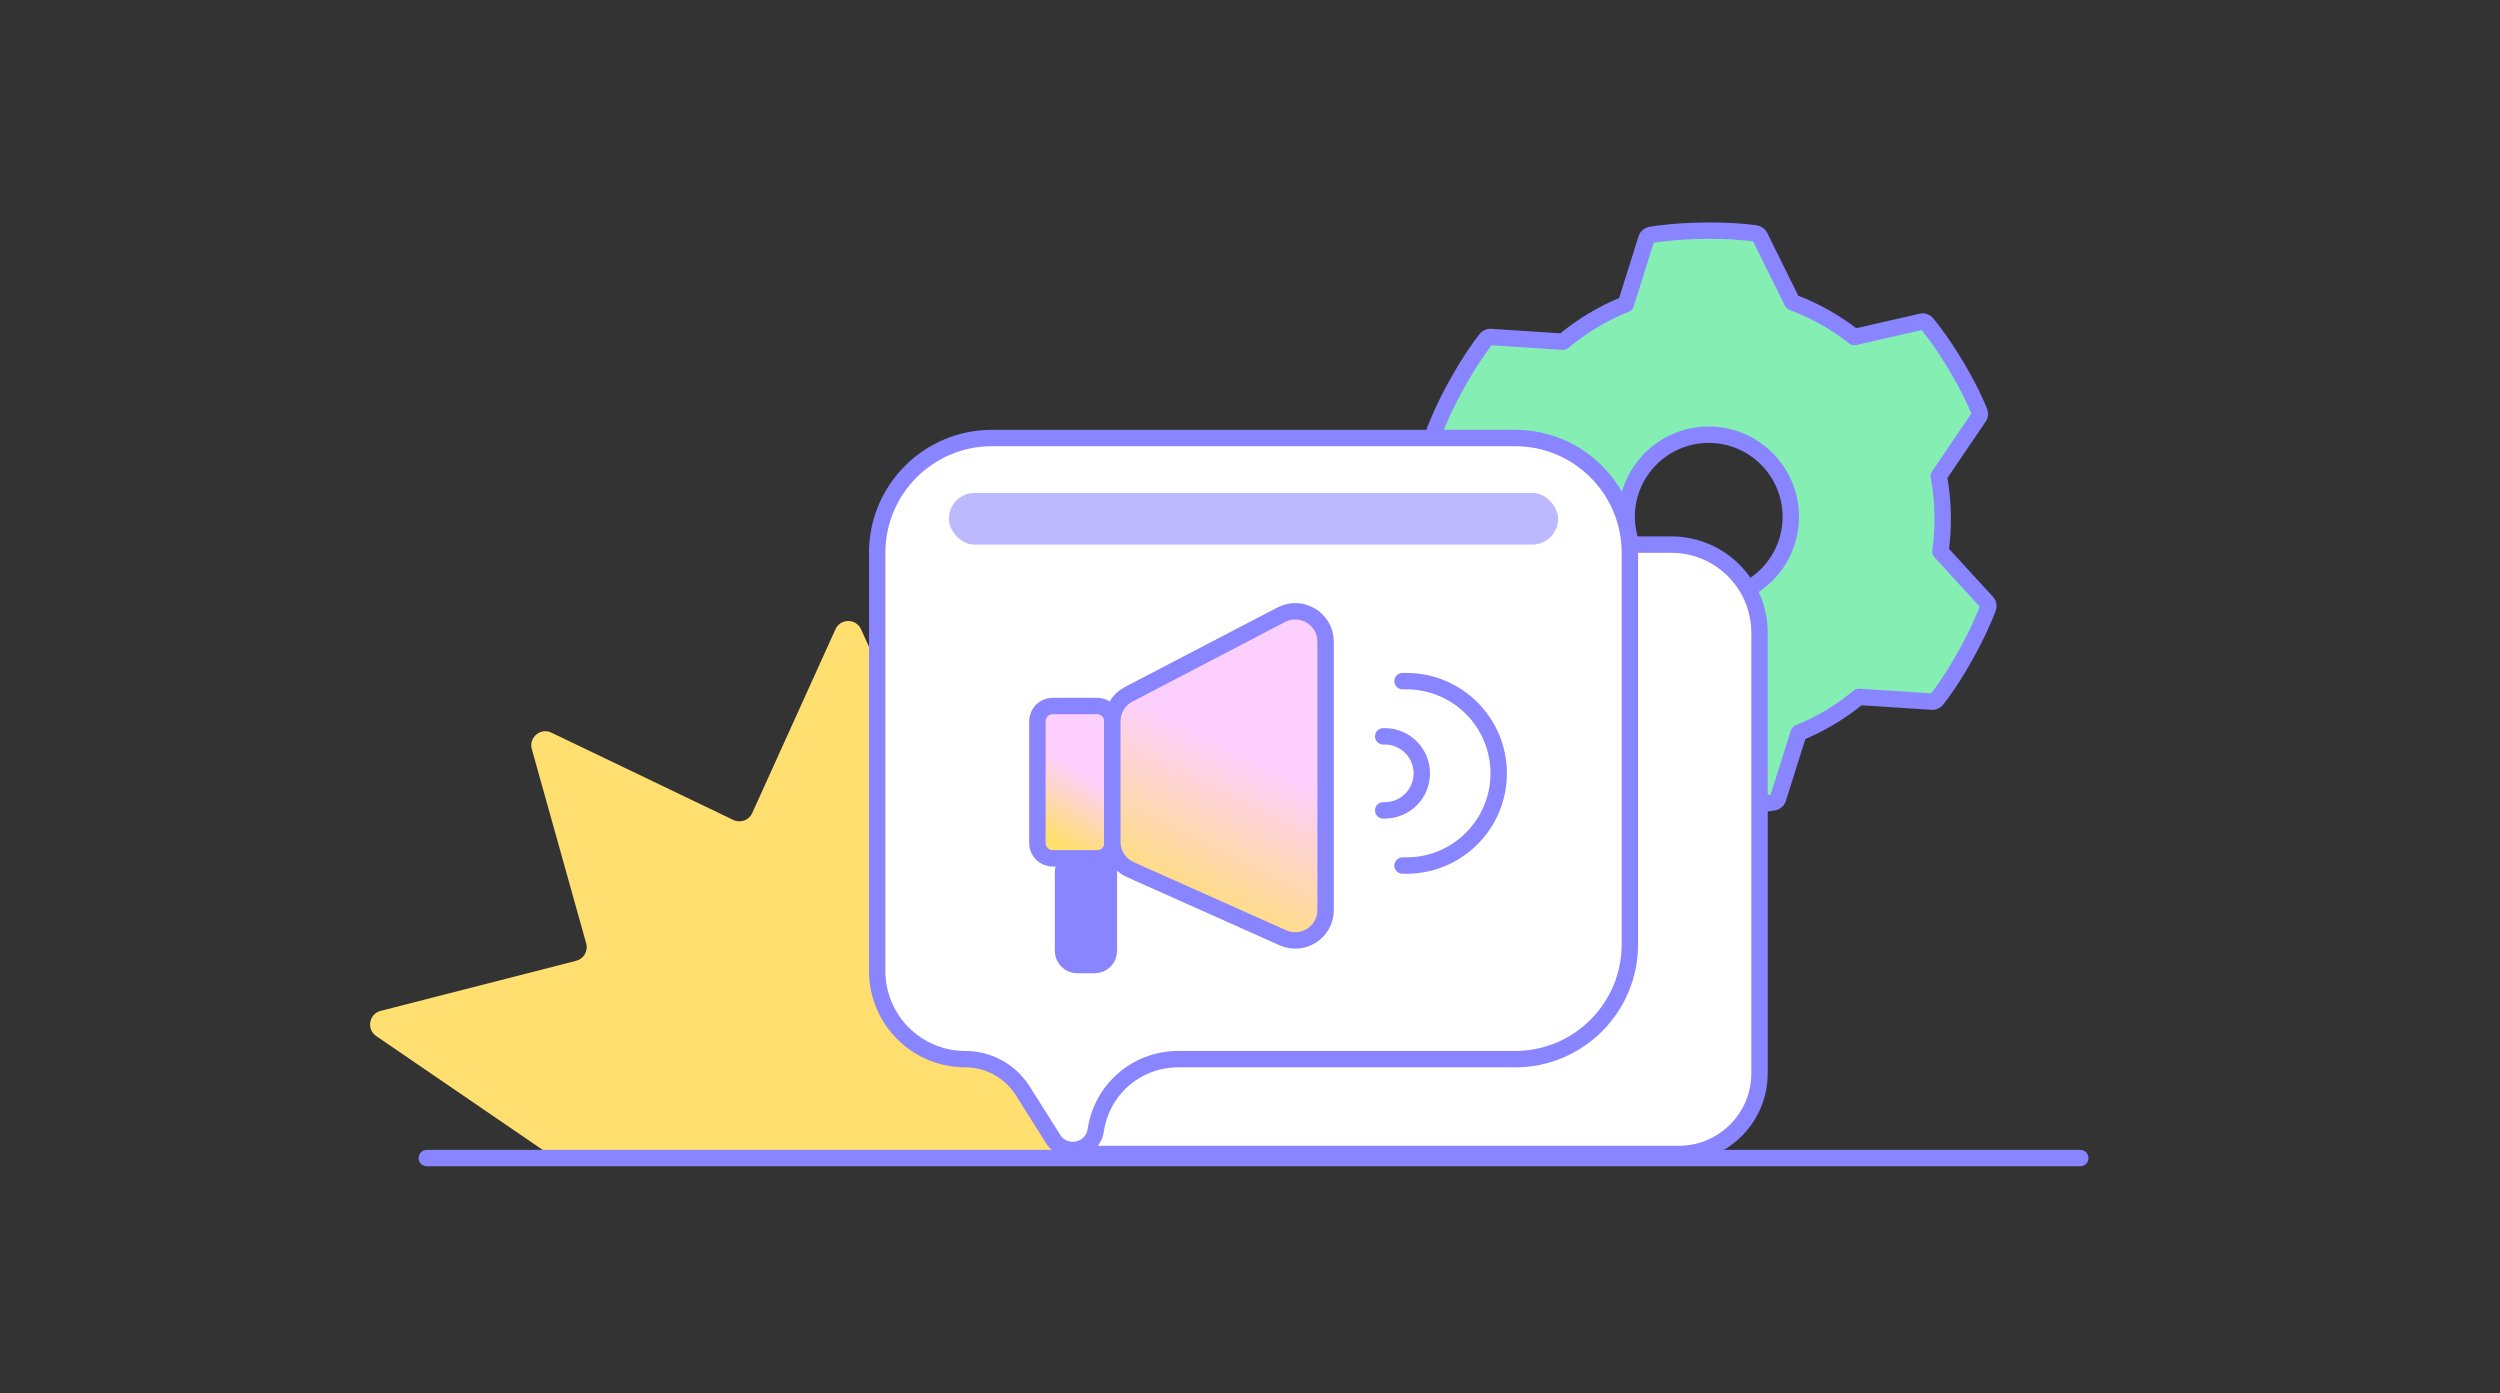 <svg width="305" height="170" viewBox="0 0 305 170" fill="none" xmlns="http://www.w3.org/2000/svg">
<rect x="0" y="0" width="305" height="170" fill="#333333" stroke="none"/>
<path fill-rule="evenodd" clip-rule="evenodd" d="M198.347 37.103C195.545 38.223 192.967 39.779 190.695 41.687L181.856 41.113C181.645 41.099 181.416 41.212 181.251 41.423C180.71 42.113 179.402 43.879 177.819 46.711C176.259 49.501 175.401 51.59 175.066 52.471C174.959 52.753 174.998 53.038 175.155 53.21L180.875 59.448C180.687 60.831 180.599 62.245 180.618 63.682C180.638 65.141 180.769 66.573 181.002 67.969C181.01 68.019 181.019 68.069 181.027 68.119L176.124 75.486C176.007 75.662 175.99 75.917 176.09 76.166C176.419 76.982 177.298 79.003 178.964 81.799C180.605 84.554 181.989 86.347 182.586 87.08C182.777 87.315 183.044 87.424 183.272 87.374L191.503 85.554C193.807 87.348 196.395 88.791 199.187 89.805L203.083 97.695C203.177 97.885 203.389 98.027 203.654 98.064C204.522 98.188 206.705 98.437 209.95 98.392C213.146 98.348 215.384 98.046 216.315 97.896C216.612 97.848 216.84 97.672 216.91 97.449L219.438 89.421C222.121 88.329 224.595 86.837 226.789 85.02L235.725 85.6C235.936 85.614 236.165 85.501 236.33 85.29C236.871 84.6 238.179 82.834 239.762 80.002C241.322 77.212 242.18 75.123 242.515 74.242C242.622 73.96 242.583 73.675 242.425 73.503L236.73 67.291C236.933 65.861 237.028 64.396 237.008 62.906C236.985 61.262 236.822 59.653 236.531 58.09L241.435 50.862C241.553 50.687 241.572 50.436 241.475 50.192C241.157 49.393 240.303 47.414 238.674 44.682C237.07 41.99 235.712 40.24 235.126 39.525C234.939 39.296 234.675 39.191 234.448 39.243L226.231 41.118C223.961 39.333 221.411 37.889 218.659 36.864L214.698 28.843C214.604 28.653 214.392 28.511 214.127 28.473C213.259 28.35 211.076 28.101 207.831 28.145C204.635 28.189 202.397 28.491 201.467 28.642C201.169 28.69 200.942 28.866 200.871 29.088L198.347 37.103ZM208.602 73.06C214.131 72.984 218.551 68.44 218.475 62.911C218.399 57.382 213.855 52.962 208.326 53.038C202.797 53.114 198.376 57.658 198.453 63.187C198.529 68.716 203.073 73.136 208.602 73.06Z" fill="#85EEB2"/>
<path d="M190.695 41.687L190.63 42.685C190.887 42.702 191.14 42.618 191.338 42.453L190.695 41.687ZM198.347 37.103L198.719 38.031C198.997 37.92 199.211 37.689 199.301 37.403L198.347 37.103ZM181.856 41.113L181.921 40.115L181.921 40.115L181.856 41.113ZM181.251 41.423L182.038 42.04L182.038 42.04L181.251 41.423ZM175.066 52.471L176.001 52.827L176.001 52.827L175.066 52.471ZM175.155 53.21L175.893 52.534L175.893 52.534L175.155 53.21ZM180.875 59.448L181.866 59.583C181.906 59.289 181.813 58.992 181.612 58.772L180.875 59.448ZM180.618 63.682L181.618 63.669L181.618 63.669L180.618 63.682ZM181.002 67.969L180.015 68.133L180.015 68.133L181.002 67.969ZM181.027 68.119L181.86 68.673C182.001 68.46 182.056 68.201 182.013 67.949L181.027 68.119ZM176.124 75.486L175.292 74.932L175.292 74.932L176.124 75.486ZM176.09 76.166L175.163 76.54L175.163 76.54L176.09 76.166ZM178.964 81.799L179.823 81.287L178.964 81.799ZM182.586 87.08L183.362 86.449L183.362 86.449L182.586 87.08ZM183.272 87.374L183.488 88.35L183.488 88.35L183.272 87.374ZM191.503 85.554L192.118 84.765C191.883 84.582 191.578 84.514 191.287 84.578L191.503 85.554ZM199.187 89.805L200.083 89.363C199.969 89.132 199.77 88.954 199.528 88.866L199.187 89.805ZM203.083 97.695L202.187 98.138L202.187 98.138L203.083 97.695ZM203.654 98.064L203.513 99.054L203.513 99.054L203.654 98.064ZM209.95 98.392L209.936 97.392L209.95 98.392ZM216.315 97.896L216.155 96.909L216.155 96.909L216.315 97.896ZM216.91 97.449L215.956 97.149L215.956 97.149L216.91 97.449ZM219.438 89.421L219.061 88.495C218.786 88.607 218.574 88.837 218.485 89.121L219.438 89.421ZM226.789 85.02L226.854 84.022C226.599 84.005 226.348 84.087 226.151 84.25L226.789 85.02ZM235.725 85.6L235.789 84.602L235.725 85.6ZM236.33 85.29L237.117 85.907L237.117 85.907L236.33 85.29ZM242.515 74.242L243.449 74.598L243.449 74.597L242.515 74.242ZM242.425 73.503L241.688 74.179L241.688 74.179L242.425 73.503ZM236.73 67.291L235.74 67.151C235.698 67.447 235.79 67.747 235.993 67.967L236.73 67.291ZM237.008 62.906L236.008 62.919L237.008 62.906ZM236.531 58.09L235.703 57.529C235.555 57.747 235.499 58.015 235.548 58.274L236.531 58.09ZM241.435 50.862L242.262 51.423L242.262 51.423L241.435 50.862ZM241.475 50.192L242.404 49.822L242.404 49.822L241.475 50.192ZM238.674 44.682L237.815 45.194L237.815 45.194L238.674 44.682ZM235.126 39.525L234.353 40.159L234.353 40.159L235.126 39.525ZM234.448 39.243L234.67 40.218L234.67 40.218L234.448 39.243ZM226.231 41.118L225.612 41.904C225.85 42.091 226.159 42.16 226.453 42.093L226.231 41.118ZM218.659 36.864L217.763 37.306C217.876 37.535 218.071 37.712 218.31 37.801L218.659 36.864ZM214.698 28.843L213.801 29.286L213.801 29.286L214.698 28.843ZM214.127 28.473L214.268 27.483L214.268 27.483L214.127 28.473ZM207.831 28.145L207.818 27.146L207.831 28.145ZM201.467 28.642L201.307 27.654L201.307 27.654L201.467 28.642ZM200.871 29.088L199.918 28.788L199.918 28.788L200.871 29.088ZM218.475 62.911L217.475 62.925L218.475 62.911ZM208.602 73.06L208.615 74.06L208.602 73.06ZM208.326 53.038L208.34 54.038L208.326 53.038ZM198.453 63.187L197.453 63.201L198.453 63.187ZM191.338 42.453C193.53 40.613 196.017 39.111 198.719 38.031L197.976 36.174C195.074 37.334 192.404 38.946 190.052 40.921L191.338 42.453ZM181.791 42.111L190.63 42.685L190.759 40.689L181.921 40.115L181.791 42.111ZM182.038 42.04C182.036 42.041 182.023 42.058 181.987 42.076C181.952 42.094 181.885 42.117 181.791 42.111L181.921 40.115C181.312 40.076 180.786 40.394 180.464 40.806L182.038 42.04ZM178.692 47.199C180.247 44.417 181.525 42.694 182.038 42.04L180.464 40.806C179.894 41.532 178.557 43.341 176.946 46.223L178.692 47.199ZM176.001 52.827C176.321 51.984 177.159 49.94 178.692 47.199L176.946 46.223C175.359 49.062 174.481 51.196 174.131 52.116L176.001 52.827ZM175.893 52.534C175.974 52.623 175.998 52.711 176.004 52.758C176.007 52.782 176.006 52.8 176.004 52.81C176.003 52.821 176.001 52.826 176.001 52.827L174.131 52.116C173.928 52.651 173.94 53.364 174.418 53.886L175.893 52.534ZM181.612 58.772L175.893 52.534L174.418 53.886L180.138 60.124L181.612 58.772ZM181.618 63.669C181.599 62.281 181.684 60.917 181.866 59.583L179.884 59.313C179.689 60.745 179.598 62.209 179.618 63.696L181.618 63.669ZM181.988 67.804C181.764 66.458 181.638 65.077 181.618 63.669L179.618 63.696C179.639 65.206 179.774 66.687 180.015 68.133L181.988 67.804ZM182.013 67.949C182.004 67.901 181.996 67.852 181.988 67.804L180.015 68.133C180.024 68.185 180.033 68.237 180.042 68.288L182.013 67.949ZM176.957 76.04L181.86 68.673L180.195 67.565L175.292 74.932L176.957 76.04ZM177.018 75.793C177.018 75.794 177.026 75.814 177.024 75.853C177.022 75.891 177.009 75.961 176.957 76.04L175.292 74.932C174.953 75.441 174.967 76.055 175.163 76.54L177.018 75.793ZM179.823 81.287C178.186 78.54 177.329 76.566 177.018 75.793L175.163 76.54C175.508 77.398 176.41 79.466 178.105 82.311L179.823 81.287ZM183.362 86.449C182.791 85.748 181.436 83.994 179.823 81.287L178.105 82.311C179.775 85.114 181.188 86.947 181.811 87.712L183.362 86.449ZM183.056 86.397C183.173 86.371 183.262 86.395 183.305 86.413C183.349 86.432 183.363 86.451 183.362 86.449L181.811 87.712C182.172 88.155 182.795 88.503 183.488 88.35L183.056 86.397ZM191.287 84.578L183.056 86.397L183.488 88.35L191.719 86.531L191.287 84.578ZM199.528 88.866C196.836 87.888 194.34 86.496 192.118 84.765L190.889 86.343C193.274 88.2 195.954 89.695 198.845 90.745L199.528 88.866ZM203.98 97.252L200.083 89.363L198.29 90.248L202.187 98.138L203.98 97.252ZM203.795 97.074C203.797 97.075 203.819 97.078 203.852 97.1C203.885 97.121 203.938 97.167 203.98 97.252L202.187 98.138C202.457 98.685 202.995 98.981 203.513 99.054L203.795 97.074ZM209.936 97.392C206.749 97.436 204.618 97.191 203.795 97.074L203.513 99.054C204.427 99.184 206.662 99.438 209.964 99.392L209.936 97.392ZM216.155 96.909C215.266 97.053 213.076 97.349 209.936 97.392L209.964 99.392C213.216 99.347 215.503 99.04 216.474 98.883L216.155 96.909ZM215.956 97.149C215.992 97.035 216.056 96.97 216.094 96.941C216.114 96.926 216.13 96.918 216.139 96.914C216.149 96.91 216.155 96.909 216.155 96.909L216.474 98.883C217.04 98.792 217.651 98.425 217.864 97.75L215.956 97.149ZM218.485 89.121L215.956 97.149L217.864 97.75L220.392 89.721L218.485 89.121ZM226.151 84.25C224.035 86.003 221.648 87.442 219.061 88.495L219.815 90.347C222.593 89.217 225.156 87.671 227.427 85.79L226.151 84.25ZM235.789 84.602L226.854 84.022L226.724 86.018L235.66 86.598L235.789 84.602ZM235.543 84.674C235.545 84.672 235.558 84.655 235.594 84.637C235.629 84.619 235.696 84.596 235.789 84.602L235.66 86.598C236.269 86.637 236.794 86.319 237.117 85.907L235.543 84.674ZM238.889 79.514C237.334 82.296 236.056 84.02 235.543 84.674L237.117 85.907C237.687 85.181 239.023 83.372 240.635 80.49L238.889 79.514ZM241.58 73.887C241.26 74.729 240.422 76.773 238.889 79.514L240.635 80.49C242.222 77.651 243.1 75.517 243.449 74.598L241.58 73.887ZM241.688 74.179C241.607 74.091 241.583 74.003 241.577 73.956C241.574 73.931 241.575 73.913 241.577 73.903C241.578 73.892 241.58 73.887 241.58 73.887L243.449 74.597C243.653 74.062 243.641 73.349 243.162 72.827L241.688 74.179ZM235.993 67.967L241.688 74.179L243.162 72.827L237.467 66.615L235.993 67.967ZM236.008 62.919C236.028 64.358 235.936 65.771 235.74 67.151L237.72 67.432C237.93 65.95 238.029 64.434 238.008 62.892L236.008 62.919ZM235.548 58.274C235.829 59.781 235.986 61.333 236.008 62.919L238.008 62.892C237.984 61.191 237.816 59.526 237.514 57.907L235.548 58.274ZM240.607 50.3L235.703 57.529L237.358 58.652L242.262 51.423L240.607 50.3ZM240.546 50.562C240.543 50.555 240.535 50.531 240.538 50.488C240.541 50.446 240.555 50.377 240.607 50.3L242.262 51.423C242.602 50.922 242.599 50.31 242.404 49.822L240.546 50.562ZM237.815 45.194C239.414 47.876 240.245 49.807 240.546 50.562L242.404 49.822C242.068 48.979 241.192 46.953 239.533 44.17L237.815 45.194ZM234.353 40.159C234.912 40.841 236.24 42.55 237.815 45.194L239.533 44.17C237.9 41.429 236.512 39.638 235.9 38.891L234.353 40.159ZM234.67 40.218C234.557 40.244 234.469 40.223 234.422 40.204C234.375 40.185 234.356 40.163 234.353 40.159L235.9 38.891C235.534 38.445 234.909 38.112 234.225 38.268L234.67 40.218ZM226.453 42.093L234.67 40.218L234.225 38.268L226.008 40.143L226.453 42.093ZM218.31 37.801C220.963 38.79 223.422 40.182 225.612 41.904L226.849 40.332C224.499 38.484 221.858 36.989 219.009 35.927L218.31 37.801ZM213.801 29.286L217.763 37.306L219.556 36.421L215.595 28.4L213.801 29.286ZM213.986 29.463C213.984 29.463 213.963 29.46 213.93 29.438C213.897 29.417 213.843 29.37 213.801 29.286L215.595 28.4C215.324 27.853 214.786 27.557 214.268 27.483L213.986 29.463ZM207.845 29.145C211.032 29.102 213.164 29.346 213.986 29.463L214.268 27.483C213.354 27.353 211.119 27.1 207.818 27.146L207.845 29.145ZM201.626 29.629C202.516 29.485 204.705 29.189 207.845 29.145L207.818 27.146C204.566 27.19 202.278 27.498 201.307 27.654L201.626 29.629ZM201.825 29.389C201.789 29.503 201.725 29.568 201.687 29.597C201.668 29.612 201.652 29.62 201.642 29.624C201.632 29.628 201.627 29.629 201.626 29.629L201.307 27.654C200.742 27.746 200.13 28.113 199.918 28.788L201.825 29.389ZM199.301 37.403L201.825 29.389L199.918 28.788L197.394 36.802L199.301 37.403ZM217.475 62.925C217.544 67.902 213.565 71.992 208.588 72.06L208.615 74.06C214.697 73.976 219.559 68.978 219.475 62.897L217.475 62.925ZM208.34 54.038C213.316 53.969 217.406 57.948 217.475 62.925L219.475 62.897C219.391 56.816 214.393 51.954 208.312 52.038L208.34 54.038ZM199.452 63.173C199.384 58.196 203.363 54.106 208.34 54.038L208.312 52.038C202.231 52.122 197.369 57.119 197.453 63.201L199.452 63.173ZM208.588 72.06C203.611 72.129 199.521 68.15 199.452 63.173L197.453 63.201C197.536 69.282 202.534 74.144 208.615 74.06L208.588 72.06Z" fill="#8984FF"/>
<path d="M101.926 76.77C102.534 75.428 104.439 75.428 105.047 76.77L115.204 99.196C115.6 100.072 116.639 100.45 117.505 100.034L139.701 89.383C141.029 88.745 142.489 89.971 142.092 91.389L135.457 115.097C135.198 116.023 135.751 116.98 136.682 117.218L160.531 123.326C161.958 123.692 162.289 125.569 161.073 126.4L139.742 140.986C139.457 141.181 139.12 141.285 138.775 141.285H68.198C67.853 141.285 67.516 141.181 67.231 140.986L45.9 126.4C44.684 125.569 45.015 123.692 46.442 123.326L70.291 117.218C71.222 116.98 71.775 116.023 71.516 115.097L64.881 91.389C64.484 89.971 65.944 88.745 67.272 89.383L89.468 100.034C90.334 100.45 91.373 100.072 91.77 99.196L101.926 76.77Z" fill="#FFDF70"/>
<path d="M253.791 141.285L52.07 141.285" stroke="#8984FF" stroke-width="2" stroke-linecap="round"/>
<path d="M129.063 77.202C129.063 71.26 133.879 66.443 139.821 66.443L203.904 66.443C209.845 66.443 214.662 71.26 214.662 77.202L214.662 112.549L214.662 130.939C214.662 136.376 210.255 140.784 204.817 140.784L133.774 140.784C132.589 140.784 131.628 139.823 131.628 138.638L131.628 132.222C131.628 131.513 131.053 130.939 130.345 130.939C129.637 130.939 129.063 130.365 129.063 129.657L129.063 77.202Z" fill="white" stroke="#8984FF" stroke-width="2" stroke-linejoin="round"/>
<path d="M107.016 67.438C107.016 59.706 113.284 53.438 121.016 53.438L184.844 53.438C192.576 53.438 198.844 59.706 198.844 67.438L198.844 107.609L198.844 115.217C198.844 122.949 192.576 129.217 184.844 129.217L143.717 129.217C138.687 129.217 134.418 132.904 133.685 137.88C133.302 140.477 129.897 141.197 128.496 138.978L124.77 133.073C123.255 130.672 120.615 129.217 117.776 129.217C111.833 129.217 107.016 124.399 107.016 118.456L107.016 67.438Z" fill="white" stroke="#8984FF" stroke-width="2" stroke-linejoin="round"/>
<path d="M132.486 103.719C130.94 103.719 129.687 104.972 129.687 106.517V116.007C129.687 116.962 130.462 117.737 131.418 117.737H133.553C134.509 117.737 135.284 116.962 135.284 116.007V106.517C135.284 104.972 134.031 103.719 132.486 103.719Z" fill="#8984FF" stroke="#8984FF" stroke-width="2"/>
<path d="M126.561 87.987C126.561 86.964 127.39 86.135 128.412 86.135H133.861C134.884 86.135 135.713 86.964 135.713 87.987V102.867C135.713 103.89 134.884 104.719 133.861 104.719H128.412C127.39 104.719 126.561 103.89 126.561 102.867V87.987Z" fill="url(#paint0_linear_3310_59891)" stroke="#8984FF" stroke-width="2"/>
<path d="M135.706 87.986C135.706 86.605 136.474 85.34 137.698 84.701L156.309 75C158.775 73.715 161.725 75.504 161.725 78.285V111.027C161.725 113.711 158.96 115.503 156.51 114.409L137.899 106.094C136.565 105.498 135.706 104.173 135.706 102.712V87.986Z" fill="url(#paint1_linear_3310_59891)" stroke="#8984FF" stroke-width="2"/>
<path d="M171.11 83.1H171.591C177.804 83.1 182.84 88.136 182.84 94.349V94.349C182.84 100.562 177.804 105.598 171.591 105.598H171.11" stroke="#8984FF" stroke-width="2" stroke-linecap="round"/>
<path d="M168.75 89.833H168.943C171.437 89.833 173.46 91.855 173.46 94.349V94.349C173.46 96.844 171.437 98.866 168.943 98.866H168.75" stroke="#8984FF" stroke-width="2" stroke-linecap="round"/>
<rect x="115.758" y="60.135" width="74.336" height="6.308" rx="3.154" fill="#BCB9FF"/>
<defs>
<linearGradient id="paint0_linear_3310_59891" x1="138.763" y1="86.135" x2="126.022" y2="107.934" gradientUnits="userSpaceOnUse">
<stop offset="0.411" stop-color="#FDCFFE"/>
<stop offset="0.755" stop-color="#FFDF70"/>
</linearGradient>
<linearGradient id="paint1_linear_3310_59891" x1="170.394" y1="72.178" x2="142.583" y2="128.593" gradientUnits="userSpaceOnUse">
<stop offset="0.411" stop-color="#FDCFFE"/>
<stop offset="0.755" stop-color="#FFDF70"/>
</linearGradient>
</defs>
</svg>
